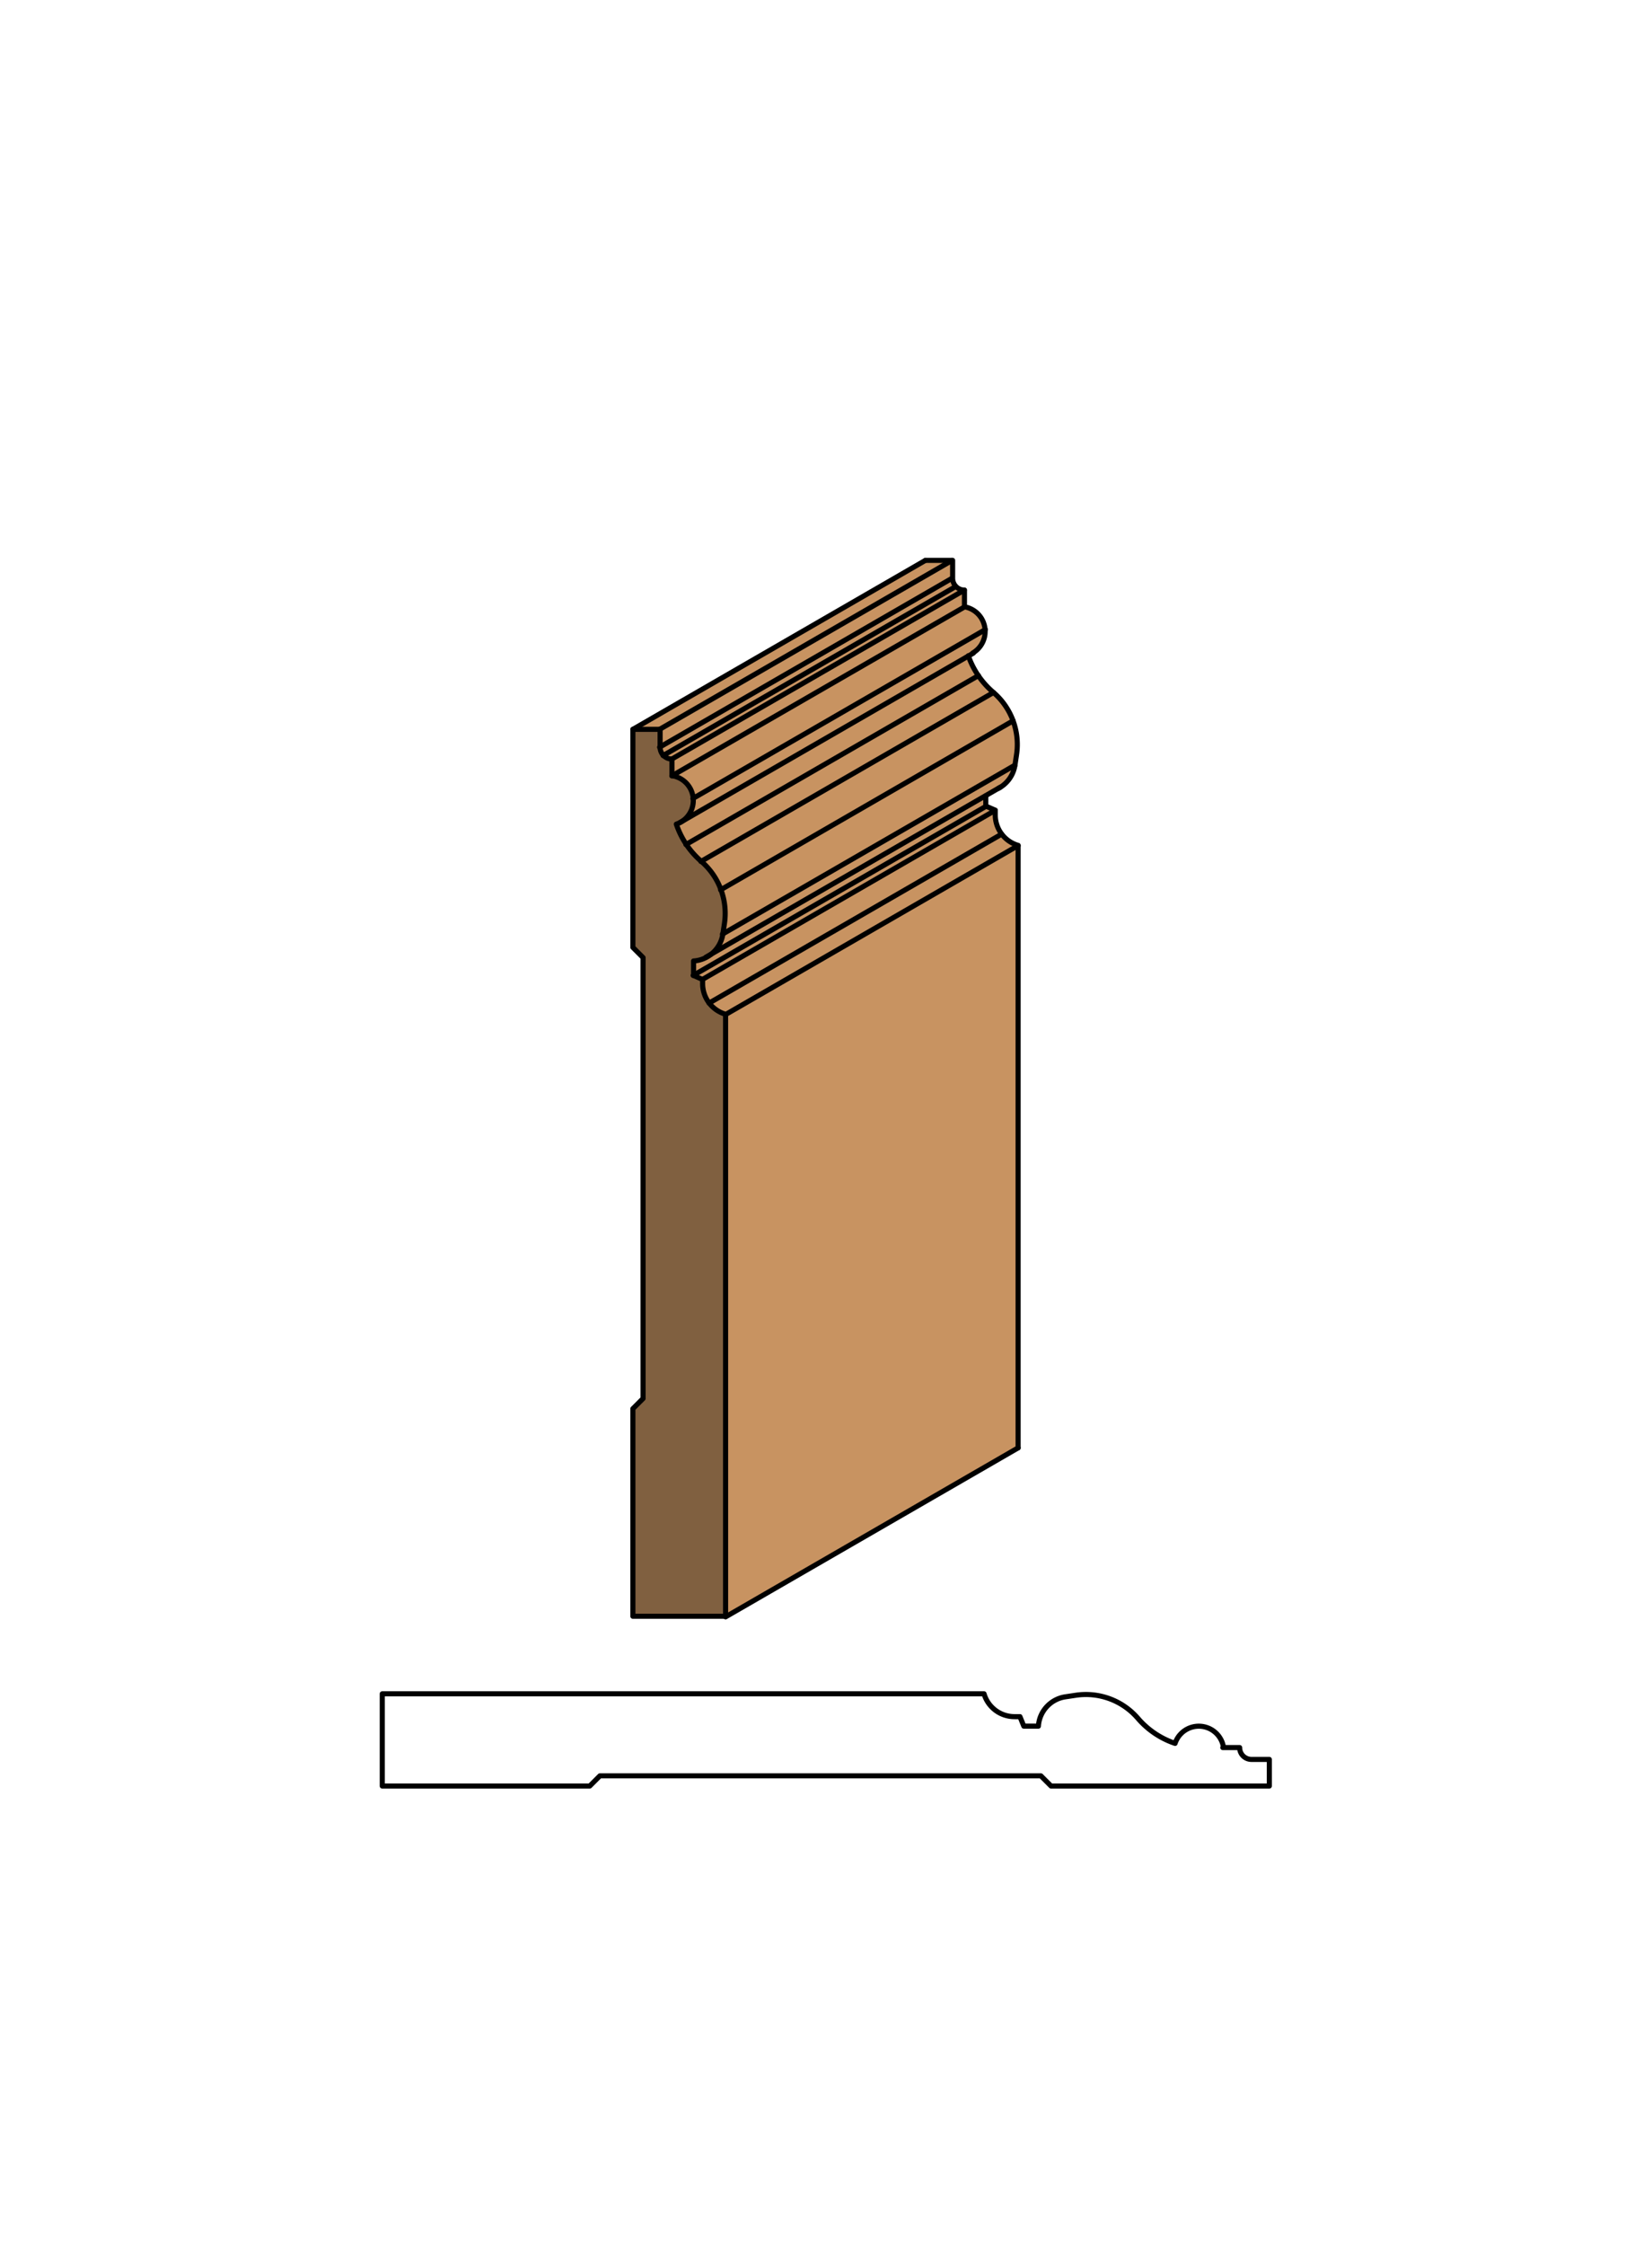 <svg xmlns="http://www.w3.org/2000/svg" viewBox="0 0 161.97 220"><defs><style>.cls-1{fill:#fff;}.cls-2{fill:#c89361;}.cls-3{fill:#806040;}.cls-4{fill:none;stroke:#000;stroke-linecap:round;stroke-linejoin:round;stroke-width:0.5px;}</style></defs><title>Base-SM-67</title><g id="white_box" data-name="white box"><rect class="cls-1" width="161.97" height="220"/></g><g id="Layer_1" data-name="Layer 1"><polygon class="cls-2" points="71.14 99.43 99.82 82.87 99.82 141.91 71.14 158.46 71.14 99.43"/><polygon class="cls-2" points="64.67 71.48 62.05 71.48 90.73 54.92 93.34 54.92 64.67 71.48"/><polygon class="cls-2" points="64.67 73.23 64.67 71.48 93.34 54.92 93.34 56.67 64.67 73.23"/><path class="cls-2" d="M65,74a1.16,1.16,0,0,1-.34-.82L93.34,56.67a1.16,1.16,0,0,0,.34.82Z"/><path class="cls-2" d="M65.88,74.39A1.16,1.16,0,0,1,65,74L93.68,57.49a1.16,1.16,0,0,0,.82.34h0Z"/><polygon class="cls-2" points="94.55 57.83 94.55 59.49 65.87 76.04 65.87 74.39 94.55 57.83"/><path class="cls-2" d="M67.94,78.26A2.45,2.45,0,0,0,65.88,76L94.55,59.49a2.45,2.45,0,0,1,2.06,2.21Z"/><path class="cls-2" d="M67.25,82.77a8.27,8.27,0,0,1-1-2,2.43,2.43,0,0,0,.48-.22L94.95,64.27a8.26,8.26,0,0,0,1,1.94Z"/><path class="cls-2" d="M66.75,80.56a2.45,2.45,0,0,0,1.19-2.31L96.61,61.7A2.45,2.45,0,0,1,95.43,64Z"/><path class="cls-2" d="M68.73,84.43a8.28,8.28,0,0,1-1.47-1.65L95.93,66.21a8.27,8.27,0,0,0,1.47,1.65Z"/><path class="cls-2" d="M70.65,87.21a6.73,6.73,0,0,0-1.93-2.77L97.4,67.88a6.72,6.72,0,0,1,1.93,2.77Z"/><path class="cls-2" d="M70.83,91.55l.15-1a6.73,6.73,0,0,0-.33-3.33L99.33,70.68A6.73,6.73,0,0,1,99.66,74l-.15,1Z"/><polygon class="cls-2" points="68.89 95.98 67.96 95.6 96.64 79.04 97.57 79.42 68.89 95.98"/><path class="cls-2" d="M69.52,98.31a3.1,3.1,0,0,1-.63-1.87V96L97.57,79.42v.47a3.1,3.1,0,0,0,.63,1.87Z"/><path class="cls-2" d="M71.14,99.43a3.1,3.1,0,0,1-1.62-1.11L98.19,81.76a3.1,3.1,0,0,0,1.63,1.09Z"/><path class="cls-2" d="M99.51,75a3.11,3.11,0,0,1-1.42,2.15L69.42,93.7a3.11,3.11,0,0,0,1.42-2.15Z"/><path class="cls-2" d="M68,95.6V94.18a3.11,3.11,0,0,0,1.45-.47L96.65,78V79Z"/><path class="cls-3" d="M63.09,93.91l-1-1.06V71.48h2.61v1.75a1.16,1.16,0,0,0,1.16,1.16h0V76a2.45,2.45,0,0,1,.4,4.74,8.28,8.28,0,0,0,2.45,3.64A6.73,6.73,0,0,1,71,90.57l-.15,1a3.11,3.11,0,0,1-1.42,2.15l-.19.11a3.11,3.11,0,0,1-1.25.35v1.43l.93.38v.47a3.11,3.11,0,0,0,2.25,3v59h-9.1V138.15l1-1Z"/><path class="cls-4" d="M65.88,76V74.39h0a1.16,1.16,0,0,1-1.16-1.16h0V71.48H62.05V92.85l1,1v43.21l-1,1v20.34h9.09v-59a3.11,3.11,0,0,1-2.25-3V96L68,95.6V94.18a3.11,3.11,0,0,0,2.87-2.62l.15-1a6.73,6.73,0,0,0-2.26-6.14,8.28,8.28,0,0,1-2.45-3.65,2.45,2.45,0,0,0-.4-4.74Z"/><line class="cls-4" x1="71.14" y1="158.46" x2="99.82" y2="141.9"/><path class="cls-4" d="M99.82,141.9V82.85a3.11,3.11,0,0,1-2.24-3V79.4L96.65,79V78"/><path class="cls-4" d="M97.9,77.26A3.11,3.11,0,0,0,99.51,75l.15-1a6.73,6.73,0,0,0-2.26-6.14,8.28,8.28,0,0,1-2.46-3.59"/><path class="cls-4" d="M95.37,64a2.45,2.45,0,0,0-.81-4.53V57.83h0a1.16,1.16,0,0,1-1.16-1.16V54.92H90.73"/><line class="cls-4" x1="62.05" y1="71.48" x2="90.73" y2="54.92"/><line class="cls-4" x1="64.67" y1="71.48" x2="93.35" y2="54.92"/><line class="cls-4" x1="64.67" y1="73.23" x2="93.35" y2="56.67"/><line class="cls-4" x1="65.01" y1="74.05" x2="93.69" y2="57.49"/><line class="cls-4" x1="65.87" y1="74.39" x2="94.55" y2="57.83"/><line class="cls-4" x1="65.87" y1="76.04" x2="94.55" y2="59.49"/><line class="cls-4" x1="67.93" y1="78.26" x2="96.61" y2="61.7"/><line class="cls-4" x1="66.69" y1="80.6" x2="95.43" y2="64.01"/><line class="cls-4" x1="67.25" y1="82.77" x2="95.93" y2="66.21"/><line class="cls-4" x1="68.72" y1="84.43" x2="97.4" y2="67.87"/><line class="cls-4" x1="70.65" y1="87.21" x2="99.33" y2="70.64"/><line class="cls-4" x1="70.83" y1="91.55" x2="99.51" y2="74.99"/><line class="cls-4" x1="69.21" y1="93.81" x2="98.09" y2="77.14"/><line class="cls-4" x1="67.96" y1="95.6" x2="96.64" y2="79.04"/><line class="cls-4" x1="68.89" y1="95.98" x2="97.57" y2="79.42"/><line class="cls-4" x1="69.52" y1="98.31" x2="98.2" y2="81.75"/><line class="cls-4" x1="71.14" y1="99.43" x2="99.82" y2="82.87"/><path class="cls-4" d="M119.89,171.27h1.65v0a1.16,1.16,0,0,0,1.16,1.16h1.75v2.61h-21.4l-1-1H58.82l-1,1H37.48V166h59a3.11,3.11,0,0,0,3,2.24H100l.38.93h1.43a3.11,3.11,0,0,1,2.62-2.87l1-.15a6.73,6.73,0,0,1,6.14,2.26,8.28,8.28,0,0,0,3.64,2.45,2.45,2.45,0,0,1,4.75.4Z"/></g></svg>